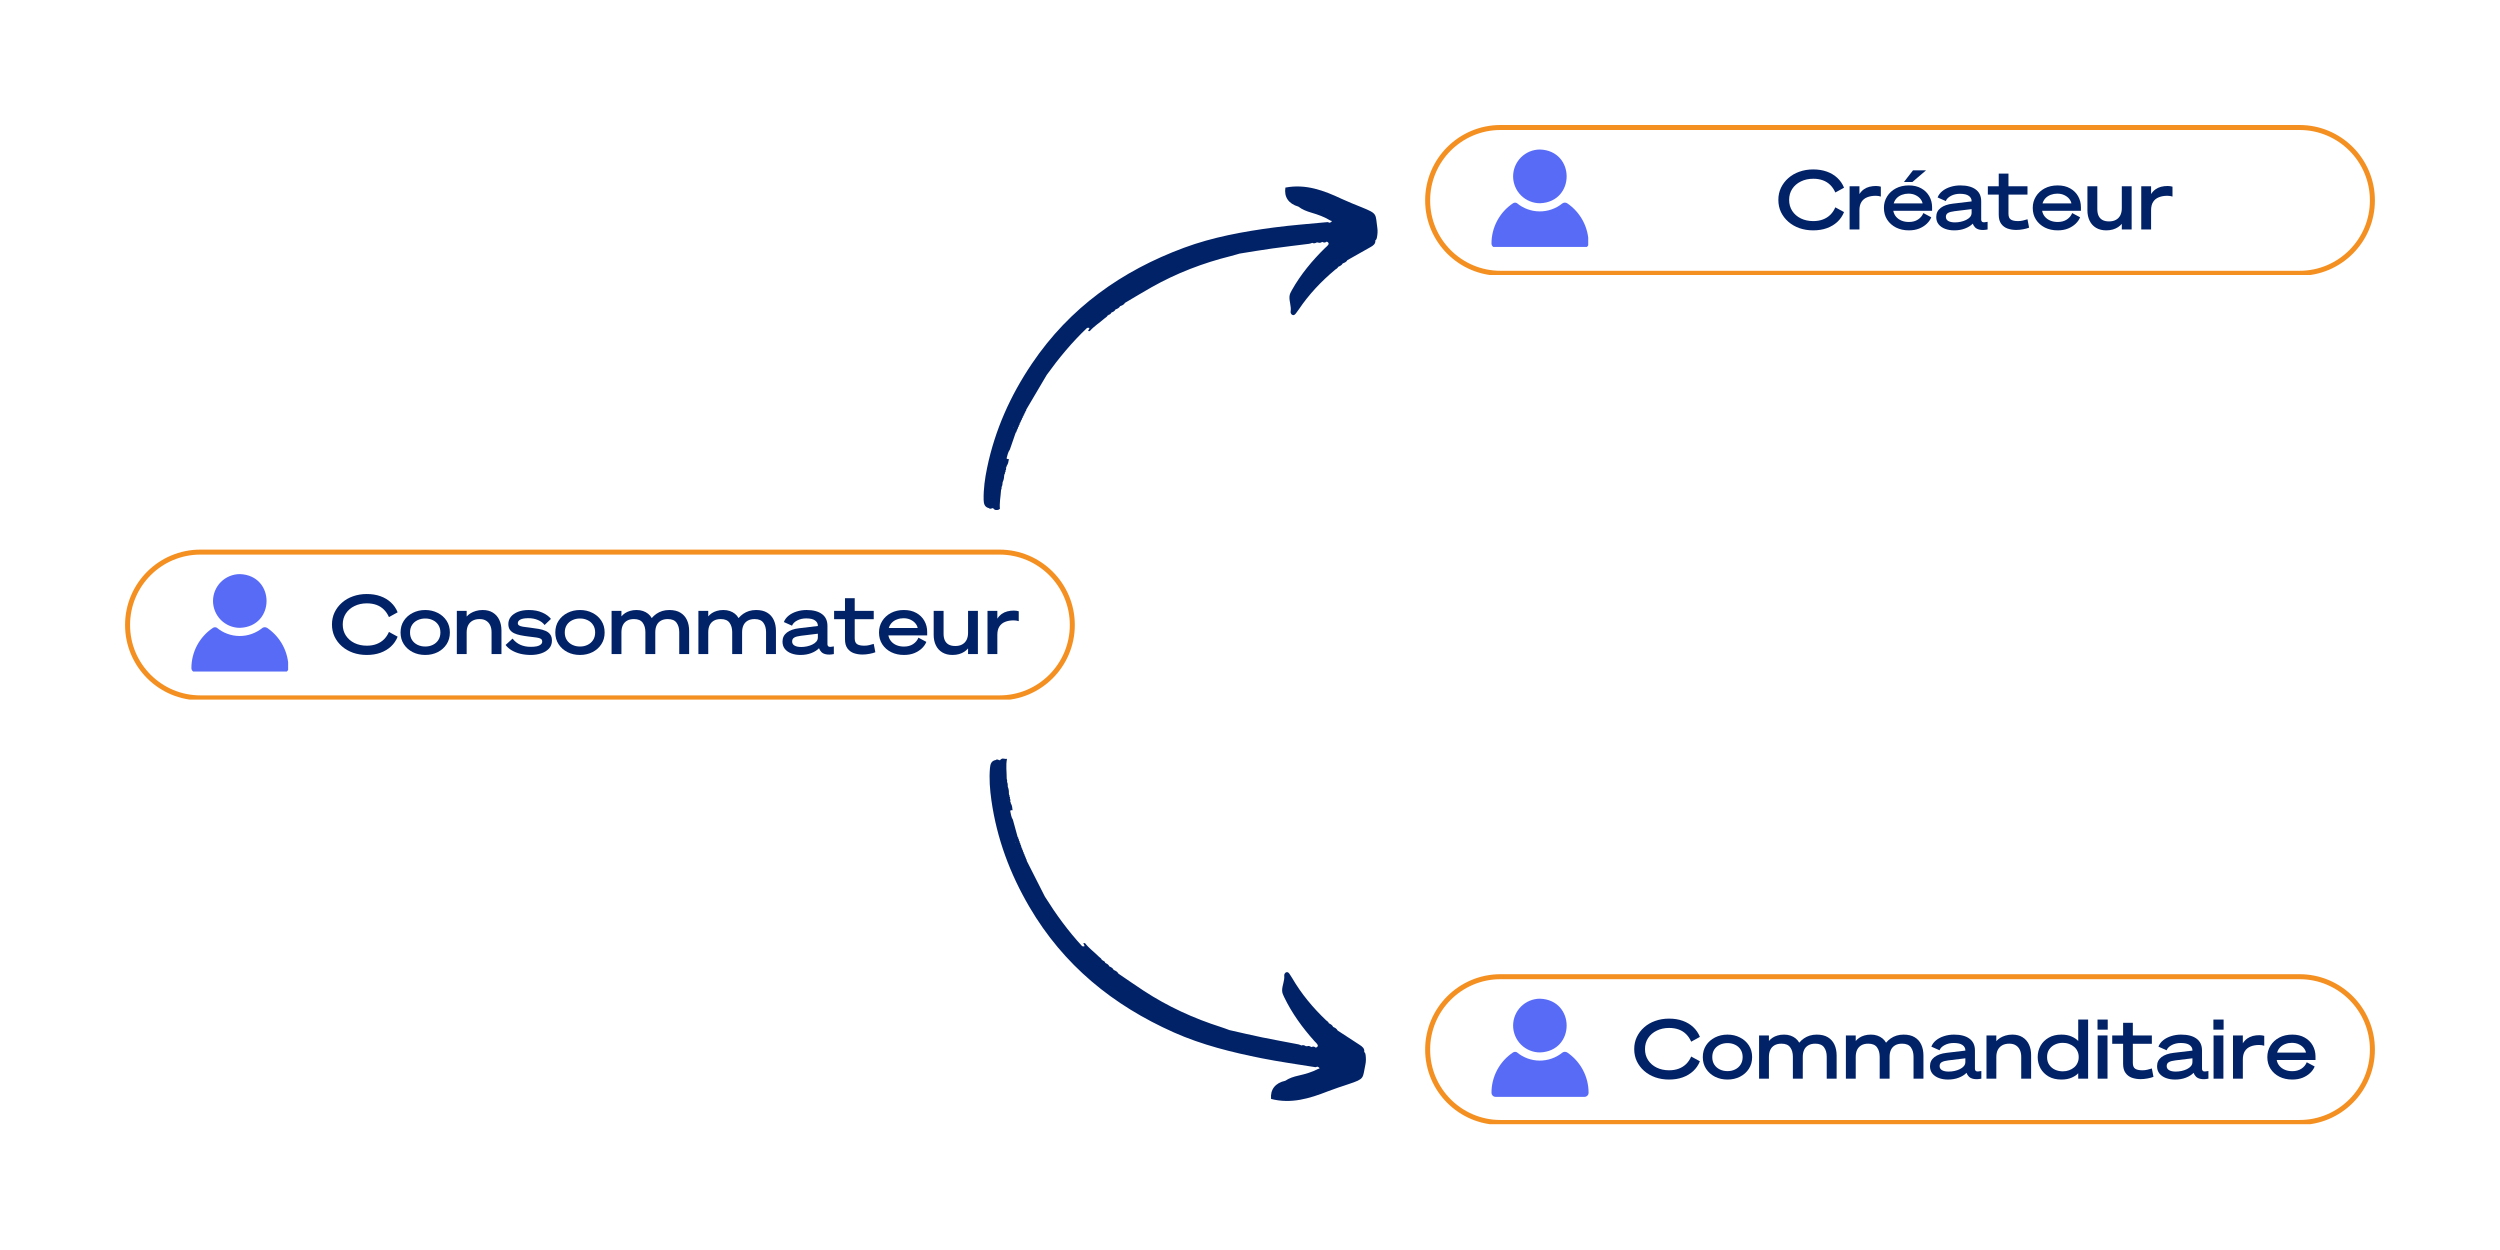<svg xmlns="http://www.w3.org/2000/svg" xmlns:xlink="http://www.w3.org/1999/xlink" width="1000" viewBox="0 0 750 375" height="500" preserveAspectRatio="xMidYMid meet"><defs><g></g><clipPath id="0a7fc22b40"><path d="M 37.52 164.879 L 322.5 164.879 L 322.5 209.879 L 37.52 209.879 Z M 37.52 164.879 " clip-rule="nonzero"></path></clipPath><clipPath id="901af20f1c"><path d="M 60.137 164.879 L 299.828 164.879 C 312.32 164.879 322.445 175.004 322.445 187.496 C 322.445 199.988 312.32 210.113 299.828 210.113 L 60.137 210.113 C 47.645 210.113 37.52 199.988 37.52 187.496 C 37.52 175.004 47.645 164.879 60.137 164.879 Z M 60.137 164.879 " clip-rule="nonzero"></path></clipPath><clipPath id="1dc10cef1d"><path d="M 57.188 172.219 L 86.438 172.219 L 86.438 201.469 L 57.188 201.469 Z M 57.188 172.219 " clip-rule="nonzero"></path></clipPath><clipPath id="a64ac4104a"><path d="M 427.543 37.5 L 712.527 37.5 L 712.527 82.5 L 427.543 82.5 Z M 427.543 37.5 " clip-rule="nonzero"></path></clipPath><clipPath id="eccf127570"><path d="M 450.16 37.5 L 689.855 37.5 C 702.348 37.5 712.473 47.625 712.473 60.117 C 712.473 72.609 702.348 82.734 689.855 82.734 L 450.16 82.734 C 437.672 82.734 427.543 72.609 427.543 60.117 C 427.543 47.625 437.672 37.5 450.16 37.5 Z M 450.16 37.5 " clip-rule="nonzero"></path></clipPath><clipPath id="1aa8d23540"><path d="M 447.215 44.84 L 476.465 44.84 L 476.465 74.09 L 447.215 74.09 Z M 447.215 44.84 " clip-rule="nonzero"></path></clipPath><clipPath id="6bc49d98e3"><path d="M 427.543 292.258 L 712.527 292.258 L 712.527 337.258 L 427.543 337.258 Z M 427.543 292.258 " clip-rule="nonzero"></path></clipPath><clipPath id="b97096b6ef"><path d="M 450.16 292.258 L 689.855 292.258 C 702.348 292.258 712.473 302.383 712.473 314.875 C 712.473 327.367 702.348 337.492 689.855 337.492 L 450.16 337.492 C 437.672 337.492 427.543 327.367 427.543 314.875 C 427.543 302.383 437.672 292.258 450.16 292.258 Z M 450.16 292.258 " clip-rule="nonzero"></path></clipPath><clipPath id="884dbf4dcf"><path d="M 447.215 299.598 L 476.465 299.598 L 476.465 328.848 L 447.215 328.848 Z M 447.215 299.598 " clip-rule="nonzero"></path></clipPath><clipPath id="27b5861993"><path d="M 295 55 L 414 55 L 414 154 L 295 154 Z M 295 55 " clip-rule="nonzero"></path></clipPath><clipPath id="48bfaac0bc"><path d="M 274.84 119.715 L 399.574 41.93 L 421.402 76.934 L 296.668 154.715 Z M 274.84 119.715 " clip-rule="nonzero"></path></clipPath><clipPath id="1aa973e533"><path d="M 296.848 155.004 L 421.582 77.223 L 399.754 42.219 L 275.02 120 Z M 296.848 155.004 " clip-rule="nonzero"></path></clipPath><clipPath id="d3d0e56b90"><path d="M 305 126 L 307 126 L 307 128 L 305 128 Z M 305 126 " clip-rule="nonzero"></path></clipPath><clipPath id="851c8667b7"><path d="M 274.84 119.715 L 399.574 41.93 L 421.402 76.934 L 296.668 154.715 Z M 274.84 119.715 " clip-rule="nonzero"></path></clipPath><clipPath id="175f0edc19"><path d="M 296.848 155.004 L 421.582 77.223 L 399.754 42.219 L 275.02 120 Z M 296.848 155.004 " clip-rule="nonzero"></path></clipPath><clipPath id="558c48edd4"><path d="M 296 227 L 410 227 L 410 331 L 296 331 Z M 296 227 " clip-rule="nonzero"></path></clipPath><clipPath id="1fa071d0b3"><path d="M 299.066 225.457 L 418.551 311.082 L 394.523 344.613 L 275.039 258.984 Z M 299.066 225.457 " clip-rule="nonzero"></path></clipPath><clipPath id="a0c4505edc"><path d="M 299.066 225.457 L 418.551 311.082 L 394.523 344.613 L 275.039 258.984 Z M 299.066 225.457 " clip-rule="nonzero"></path></clipPath><clipPath id="16f45b592f"><path d="M 306 253 L 307 253 L 307 255 L 306 255 Z M 306 253 " clip-rule="nonzero"></path></clipPath><clipPath id="67fbb20923"><path d="M 299.066 225.457 L 418.551 311.082 L 394.523 344.613 L 275.039 258.984 Z M 299.066 225.457 " clip-rule="nonzero"></path></clipPath><clipPath id="1bade92d6e"><path d="M 299.066 225.457 L 418.551 311.082 L 394.523 344.613 L 275.039 258.984 Z M 299.066 225.457 " clip-rule="nonzero"></path></clipPath></defs><g clip-path="url(#0a7fc22b40)"><g clip-path="url(#901af20f1c)"><path stroke-linecap="butt" transform="matrix(0.75, 0, 0, 0.75, 37.518, 164.879)" fill="none" stroke-linejoin="miter" d="M 30.158 -0.001 L 349.747 -0.001 C 366.403 -0.001 379.903 13.499 379.903 30.156 C 379.903 46.812 366.403 60.312 349.747 60.312 L 30.158 60.312 C 13.502 60.312 0.002 46.812 0.002 30.156 C 0.002 13.499 13.502 -0.001 30.158 -0.001 Z M 30.158 -0.001 " stroke="#f49022" stroke-width="4" stroke-opacity="1" stroke-miterlimit="4"></path></g></g><g clip-path="url(#1dc10cef1d)"><path fill="#576bf7" d="M 63.902 180.293 C 63.906 179.766 63.957 179.238 64.059 178.723 C 64.164 178.203 64.316 177.699 64.52 177.211 C 64.723 176.723 64.973 176.258 65.266 175.816 C 65.559 175.375 65.895 174.969 66.266 174.594 C 66.641 174.223 67.047 173.887 67.488 173.594 C 67.93 173.301 68.391 173.051 68.883 172.848 C 69.371 172.645 69.875 172.492 70.391 172.387 C 70.91 172.285 71.434 172.23 71.965 172.23 C 82.617 172.609 82.641 187.945 71.992 188.352 C 71.461 188.355 70.938 188.305 70.414 188.203 C 69.895 188.098 69.391 187.945 68.898 187.746 C 68.41 187.543 67.945 187.297 67.504 187 C 67.062 186.707 66.652 186.375 66.277 186 C 65.902 185.625 65.566 185.219 65.27 184.777 C 64.977 184.336 64.727 183.871 64.523 183.383 C 64.32 182.895 64.164 182.387 64.062 181.867 C 63.957 181.348 63.906 180.824 63.902 180.293 Z M 80.121 188.355 C 79.902 188.223 79.664 188.16 79.406 188.164 C 79.152 188.172 78.918 188.246 78.703 188.391 C 78.223 188.781 77.711 189.129 77.172 189.43 C 76.629 189.734 76.066 189.988 75.48 190.191 C 74.898 190.398 74.301 190.551 73.688 190.652 C 73.078 190.754 72.461 190.805 71.844 190.801 C 71.223 190.797 70.609 190.738 69.996 190.629 C 69.387 190.516 68.793 190.355 68.211 190.141 C 67.629 189.93 67.07 189.668 66.531 189.355 C 65.996 189.047 65.488 188.691 65.016 188.297 C 64.629 188.117 64.25 188.137 63.887 188.355 C 62.891 189.016 61.988 189.789 61.188 190.676 C 60.383 191.562 59.699 192.531 59.133 193.586 C 58.57 194.641 58.145 195.746 57.855 196.906 C 57.562 198.066 57.422 199.246 57.422 200.441 C 57.422 200.605 57.453 200.762 57.516 200.914 C 57.578 201.066 57.668 201.199 57.785 201.316 C 57.902 201.434 58.035 201.523 58.188 201.586 C 58.34 201.648 58.496 201.68 58.66 201.68 L 85.309 201.68 C 85.473 201.68 85.633 201.648 85.785 201.586 C 85.934 201.523 86.07 201.434 86.184 201.316 C 86.301 201.199 86.391 201.066 86.453 200.914 C 86.516 200.762 86.547 200.605 86.547 200.441 C 86.547 199.246 86.402 198.07 86.113 196.914 C 85.824 195.758 85.398 194.652 84.84 193.598 C 84.277 192.547 83.602 191.574 82.801 190.688 C 82.004 189.801 81.109 189.023 80.121 188.355 Z M 80.121 188.355 " fill-opacity="1" fill-rule="nonzero"></path></g><g fill="#022268" fill-opacity="1"><g transform="translate(98.965, 196.222)"><g><path d="M 3.859 -8.875 C 3.859 -7.613 4.172 -6.504 4.797 -5.547 C 5.422 -4.598 6.281 -3.852 7.375 -3.312 C 8.469 -2.781 9.707 -2.516 11.094 -2.516 C 12.164 -2.516 13.129 -2.676 13.984 -3 C 14.836 -3.32 15.578 -3.785 16.203 -4.391 C 16.828 -5.004 17.332 -5.754 17.719 -6.641 L 20.328 -5.219 C 19.879 -4.082 19.211 -3.102 18.328 -2.281 C 17.453 -1.469 16.398 -0.836 15.172 -0.391 C 13.953 0.047 12.582 0.266 11.062 0.266 C 9.582 0.266 8.203 0.039 6.922 -0.406 C 5.648 -0.863 4.547 -1.504 3.609 -2.328 C 2.672 -3.148 1.938 -4.113 1.406 -5.219 C 0.883 -6.332 0.625 -7.551 0.625 -8.875 C 0.625 -10.188 0.883 -11.395 1.406 -12.5 C 1.938 -13.613 2.672 -14.582 3.609 -15.406 C 4.547 -16.238 5.648 -16.879 6.922 -17.328 C 8.203 -17.785 9.582 -18.016 11.062 -18.016 C 12.582 -18.016 13.953 -17.797 15.172 -17.359 C 16.398 -16.922 17.453 -16.289 18.328 -15.469 C 19.211 -14.645 19.879 -13.664 20.328 -12.531 L 17.719 -11.094 C 17.332 -11.977 16.828 -12.727 16.203 -13.344 C 15.578 -13.969 14.836 -14.438 13.984 -14.75 C 13.129 -15.062 12.164 -15.219 11.094 -15.219 C 9.707 -15.219 8.469 -14.945 7.375 -14.406 C 6.281 -13.875 5.422 -13.133 4.797 -12.188 C 4.172 -11.238 3.859 -10.133 3.859 -8.875 Z M 3.859 -8.875 "></path></g></g></g><g fill="#022268" fill-opacity="1"><g transform="translate(119.524, 196.222)"><g><path d="M 15.438 -6.469 C 15.438 -5.133 15.109 -3.961 14.453 -2.953 C 13.797 -1.941 12.906 -1.148 11.781 -0.578 C 10.664 -0.016 9.422 0.266 8.047 0.266 C 6.672 0.266 5.422 -0.016 4.297 -0.578 C 3.18 -1.148 2.289 -1.941 1.625 -2.953 C 0.969 -3.961 0.641 -5.133 0.641 -6.469 C 0.641 -7.82 0.969 -9 1.625 -10 C 2.289 -11.008 3.18 -11.797 4.297 -12.359 C 5.422 -12.93 6.672 -13.219 8.047 -13.219 C 9.422 -13.219 10.664 -12.93 11.781 -12.359 C 12.906 -11.797 13.797 -11.008 14.453 -10 C 15.109 -9 15.438 -7.82 15.438 -6.469 Z M 3.484 -6.469 C 3.484 -5.594 3.688 -4.836 4.094 -4.203 C 4.508 -3.578 5.062 -3.098 5.75 -2.766 C 6.445 -2.43 7.211 -2.266 8.047 -2.266 C 8.891 -2.266 9.648 -2.43 10.328 -2.766 C 11.016 -3.098 11.562 -3.578 11.969 -4.203 C 12.383 -4.836 12.594 -5.594 12.594 -6.469 C 12.594 -7.363 12.383 -8.125 11.969 -8.75 C 11.562 -9.375 11.016 -9.848 10.328 -10.172 C 9.648 -10.504 8.891 -10.672 8.047 -10.672 C 7.211 -10.672 6.445 -10.504 5.75 -10.172 C 5.062 -9.848 4.508 -9.375 4.094 -8.75 C 3.688 -8.125 3.484 -7.363 3.484 -6.469 Z M 3.484 -6.469 "></path></g></g></g><g fill="#022268" fill-opacity="1"><g transform="translate(135.609, 196.222)"><g><path d="M 1.438 0 L 1.438 -12.969 L 4.391 -12.969 L 4.391 -11.266 C 4.703 -11.629 5.086 -11.953 5.547 -12.234 C 6.016 -12.523 6.551 -12.758 7.156 -12.938 C 7.77 -13.125 8.445 -13.219 9.188 -13.219 C 10.395 -13.219 11.414 -12.957 12.25 -12.438 C 13.094 -11.914 13.734 -11.191 14.172 -10.266 C 14.609 -9.348 14.828 -8.281 14.828 -7.062 L 14.828 0 L 11.859 0 L 11.859 -6.578 C 11.859 -7.348 11.723 -8.023 11.453 -8.609 C 11.191 -9.191 10.797 -9.648 10.266 -9.984 C 9.742 -10.328 9.082 -10.5 8.281 -10.5 C 7.438 -10.5 6.723 -10.332 6.141 -10 C 5.566 -9.676 5.129 -9.219 4.828 -8.625 C 4.535 -8.031 4.391 -7.328 4.391 -6.516 L 4.391 0 Z M 1.438 0 "></path></g></g></g><g fill="#022268" fill-opacity="1"><g transform="translate(151.769, 196.222)"><g><path d="M -0.094 -2.734 L 2 -4.641 C 2.676 -3.785 3.469 -3.16 4.375 -2.766 C 5.281 -2.367 6.305 -2.172 7.453 -2.172 C 8.148 -2.172 8.754 -2.223 9.266 -2.328 C 9.773 -2.441 10.172 -2.617 10.453 -2.859 C 10.742 -3.098 10.891 -3.395 10.891 -3.75 C 10.891 -4.133 10.754 -4.41 10.484 -4.578 C 10.211 -4.754 9.77 -4.883 9.156 -4.969 C 8.551 -5.062 7.727 -5.164 6.688 -5.281 C 5.852 -5.383 5.07 -5.508 4.344 -5.656 C 3.625 -5.801 2.988 -6.004 2.438 -6.266 C 1.895 -6.535 1.473 -6.891 1.172 -7.328 C 0.879 -7.766 0.734 -8.328 0.734 -9.016 C 0.734 -9.836 0.984 -10.562 1.484 -11.188 C 1.992 -11.812 2.703 -12.305 3.609 -12.672 C 4.523 -13.035 5.613 -13.219 6.875 -13.219 C 8.438 -13.219 9.789 -12.957 10.938 -12.438 C 12.094 -11.914 12.953 -11.285 13.516 -10.547 L 11.609 -8.719 C 11.129 -9.363 10.461 -9.863 9.609 -10.219 C 8.766 -10.582 7.812 -10.766 6.75 -10.766 C 5.676 -10.766 4.879 -10.629 4.359 -10.359 C 3.836 -10.086 3.578 -9.727 3.578 -9.281 C 3.578 -8.988 3.695 -8.758 3.938 -8.594 C 4.176 -8.426 4.578 -8.297 5.141 -8.203 C 5.703 -8.117 6.453 -8.02 7.391 -7.906 C 8.266 -7.801 9.086 -7.68 9.859 -7.547 C 10.629 -7.41 11.312 -7.211 11.906 -6.953 C 12.5 -6.703 12.961 -6.344 13.297 -5.875 C 13.641 -5.414 13.812 -4.805 13.812 -4.047 C 13.812 -3.078 13.508 -2.27 12.906 -1.625 C 12.301 -0.988 11.52 -0.516 10.562 -0.203 C 9.613 0.109 8.586 0.266 7.484 0.266 C 6.379 0.266 5.344 0.148 4.375 -0.078 C 3.406 -0.316 2.535 -0.66 1.766 -1.109 C 1.004 -1.555 0.383 -2.098 -0.094 -2.734 Z M -0.094 -2.734 "></path></g></g></g><g fill="#022268" fill-opacity="1"><g transform="translate(165.952, 196.222)"><g><path d="M 15.438 -6.469 C 15.438 -5.133 15.109 -3.961 14.453 -2.953 C 13.797 -1.941 12.906 -1.148 11.781 -0.578 C 10.664 -0.016 9.422 0.266 8.047 0.266 C 6.672 0.266 5.422 -0.016 4.297 -0.578 C 3.18 -1.148 2.289 -1.941 1.625 -2.953 C 0.969 -3.961 0.641 -5.133 0.641 -6.469 C 0.641 -7.82 0.969 -9 1.625 -10 C 2.289 -11.008 3.18 -11.797 4.297 -12.359 C 5.422 -12.93 6.672 -13.219 8.047 -13.219 C 9.422 -13.219 10.664 -12.93 11.781 -12.359 C 12.906 -11.797 13.797 -11.008 14.453 -10 C 15.109 -9 15.438 -7.82 15.438 -6.469 Z M 3.484 -6.469 C 3.484 -5.594 3.688 -4.836 4.094 -4.203 C 4.508 -3.578 5.062 -3.098 5.75 -2.766 C 6.445 -2.43 7.211 -2.266 8.047 -2.266 C 8.891 -2.266 9.648 -2.43 10.328 -2.766 C 11.016 -3.098 11.562 -3.578 11.969 -4.203 C 12.383 -4.836 12.594 -5.594 12.594 -6.469 C 12.594 -7.363 12.383 -8.125 11.969 -8.75 C 11.562 -9.375 11.016 -9.848 10.328 -10.172 C 9.648 -10.504 8.891 -10.672 8.047 -10.672 C 7.211 -10.672 6.445 -10.504 5.75 -10.172 C 5.062 -9.848 4.508 -9.375 4.094 -8.75 C 3.688 -8.125 3.484 -7.363 3.484 -6.469 Z M 3.484 -6.469 "></path></g></g></g><g fill="#022268" fill-opacity="1"><g transform="translate(182.038, 196.222)"><g><path d="M 4.391 -6.516 L 4.391 0 L 1.438 0 L 1.438 -12.969 L 4.391 -12.969 L 4.391 -11.312 C 4.703 -11.676 5.066 -12 5.484 -12.281 C 5.91 -12.562 6.406 -12.785 6.969 -12.953 C 7.539 -13.129 8.195 -13.219 8.938 -13.219 C 9.645 -13.219 10.285 -13.117 10.859 -12.922 C 11.441 -12.723 11.953 -12.445 12.391 -12.094 C 12.836 -11.738 13.203 -11.305 13.484 -10.797 C 13.898 -11.285 14.367 -11.711 14.891 -12.078 C 15.422 -12.441 16.004 -12.723 16.641 -12.922 C 17.285 -13.117 17.988 -13.219 18.75 -13.219 C 20.102 -13.219 21.211 -12.953 22.078 -12.422 C 22.953 -11.898 23.609 -11.164 24.047 -10.219 C 24.484 -9.281 24.703 -8.188 24.703 -6.938 L 24.703 0 L 21.734 0 L 21.734 -6.578 C 21.734 -7.723 21.469 -8.66 20.938 -9.391 C 20.406 -10.129 19.531 -10.5 18.312 -10.5 C 17.469 -10.5 16.766 -10.332 16.203 -10 C 15.641 -9.676 15.223 -9.219 14.953 -8.625 C 14.68 -8.031 14.547 -7.328 14.547 -6.516 L 14.547 0 L 11.578 0 L 11.578 -6.578 C 11.578 -7.723 11.312 -8.66 10.781 -9.391 C 10.25 -10.129 9.375 -10.5 8.156 -10.5 C 7.301 -10.5 6.598 -10.332 6.047 -10 C 5.492 -9.676 5.078 -9.219 4.797 -8.625 C 4.523 -8.031 4.391 -7.328 4.391 -6.516 Z M 4.391 -6.516 "></path></g></g></g><g fill="#022268" fill-opacity="1"><g transform="translate(208.082, 196.222)"><g><path d="M 4.391 -6.516 L 4.391 0 L 1.438 0 L 1.438 -12.969 L 4.391 -12.969 L 4.391 -11.312 C 4.703 -11.676 5.066 -12 5.484 -12.281 C 5.91 -12.562 6.406 -12.785 6.969 -12.953 C 7.539 -13.129 8.195 -13.219 8.938 -13.219 C 9.645 -13.219 10.285 -13.117 10.859 -12.922 C 11.441 -12.723 11.953 -12.445 12.391 -12.094 C 12.836 -11.738 13.203 -11.305 13.484 -10.797 C 13.898 -11.285 14.367 -11.711 14.891 -12.078 C 15.422 -12.441 16.004 -12.723 16.641 -12.922 C 17.285 -13.117 17.988 -13.219 18.75 -13.219 C 20.102 -13.219 21.211 -12.953 22.078 -12.422 C 22.953 -11.898 23.609 -11.164 24.047 -10.219 C 24.484 -9.281 24.703 -8.188 24.703 -6.938 L 24.703 0 L 21.734 0 L 21.734 -6.578 C 21.734 -7.723 21.469 -8.66 20.938 -9.391 C 20.406 -10.129 19.531 -10.5 18.312 -10.5 C 17.469 -10.5 16.766 -10.332 16.203 -10 C 15.641 -9.676 15.223 -9.219 14.953 -8.625 C 14.68 -8.031 14.547 -7.328 14.547 -6.516 L 14.547 0 L 11.578 0 L 11.578 -6.578 C 11.578 -7.723 11.312 -8.66 10.781 -9.391 C 10.25 -10.129 9.375 -10.5 8.156 -10.5 C 7.301 -10.5 6.598 -10.332 6.047 -10 C 5.492 -9.676 5.078 -9.219 4.797 -8.625 C 4.523 -8.031 4.391 -7.328 4.391 -6.516 Z M 4.391 -6.516 "></path></g></g></g><g fill="#022268" fill-opacity="1"><g transform="translate(234.125, 196.222)"><g><path d="M 6 0.266 C 5.008 0.266 4.109 0.113 3.297 -0.188 C 2.484 -0.488 1.832 -0.938 1.344 -1.531 C 0.863 -2.125 0.625 -2.863 0.625 -3.75 C 0.625 -4.883 1.066 -5.789 1.953 -6.469 C 2.836 -7.145 4.055 -7.57 5.609 -7.75 L 11.234 -8.422 L 11.234 -8.516 C 11.234 -9.148 10.953 -9.672 10.391 -10.078 C 9.836 -10.492 8.953 -10.703 7.734 -10.703 C 6.723 -10.703 5.82 -10.492 5.031 -10.078 C 4.25 -9.672 3.734 -9.148 3.484 -8.516 L 1.031 -9.609 C 1.312 -10.336 1.785 -10.973 2.453 -11.516 C 3.117 -12.055 3.922 -12.473 4.859 -12.766 C 5.805 -13.066 6.797 -13.219 7.828 -13.219 C 9.836 -13.219 11.383 -12.812 12.469 -12 C 13.562 -11.195 14.109 -10.02 14.109 -8.469 L 14.109 -3.016 C 14.109 -2.648 14.227 -2.395 14.469 -2.25 C 14.719 -2.113 15.238 -2.129 16.031 -2.297 L 16.031 0 C 15.113 0.176 14.348 0.203 13.734 0.078 C 13.129 -0.035 12.656 -0.258 12.312 -0.594 C 11.977 -0.938 11.734 -1.32 11.578 -1.75 C 11.004 -1.156 10.234 -0.672 9.266 -0.297 C 8.305 0.078 7.219 0.266 6 0.266 Z M 11.234 -5.016 L 11.234 -6.109 L 6.109 -5.484 C 5.242 -5.379 4.594 -5.203 4.156 -4.953 C 3.727 -4.711 3.516 -4.32 3.516 -3.781 C 3.516 -3.238 3.754 -2.828 4.234 -2.547 C 4.723 -2.266 5.395 -2.125 6.25 -2.125 C 6.812 -2.125 7.383 -2.188 7.969 -2.312 C 8.551 -2.438 9.086 -2.617 9.578 -2.859 C 10.078 -3.098 10.477 -3.395 10.781 -3.75 C 11.082 -4.113 11.234 -4.535 11.234 -5.016 Z M 11.234 -5.016 "></path></g></g></g><g fill="#022268" fill-opacity="1"><g transform="translate(250.261, 196.222)"><g><path d="M 3.234 -4.453 L 3.234 -10.453 L -0.031 -10.453 L -0.031 -12.969 L 3.234 -12.969 L 3.234 -16.766 L 6.156 -16.766 L 6.156 -12.969 L 11.859 -12.969 L 11.859 -10.453 L 6.156 -10.453 L 6.156 -4.719 C 6.156 -3.875 6.391 -3.297 6.859 -2.984 C 7.328 -2.672 8.047 -2.516 9.016 -2.516 C 9.555 -2.516 10.055 -2.57 10.516 -2.688 C 10.984 -2.801 11.43 -2.926 11.859 -3.062 L 12.344 -0.547 C 11.875 -0.359 11.281 -0.195 10.562 -0.062 C 9.844 0.07 9.156 0.141 8.5 0.141 C 7.57 0.141 6.707 0.004 5.906 -0.266 C 5.113 -0.547 4.469 -1.023 3.969 -1.703 C 3.477 -2.379 3.234 -3.297 3.234 -4.453 Z M 3.234 -4.453 "></path></g></g></g><g fill="#022268" fill-opacity="1"><g transform="translate(263.06, 196.222)"><g><path d="M 8.125 0.266 C 6.695 0.266 5.414 -0.016 4.281 -0.578 C 3.156 -1.148 2.266 -1.941 1.609 -2.953 C 0.961 -3.961 0.641 -5.133 0.641 -6.469 C 0.641 -7.738 0.957 -8.883 1.594 -9.906 C 2.227 -10.926 3.102 -11.734 4.219 -12.328 C 5.344 -12.922 6.645 -13.219 8.125 -13.219 C 9.562 -13.219 10.797 -12.926 11.828 -12.344 C 12.867 -11.77 13.672 -10.988 14.234 -10 C 14.805 -9.008 15.094 -7.891 15.094 -6.641 L 15.094 -5.609 L 3.453 -5.609 C 3.586 -4.91 3.867 -4.312 4.297 -3.812 C 4.723 -3.312 5.266 -2.926 5.922 -2.656 C 6.586 -2.383 7.32 -2.25 8.125 -2.25 C 9.195 -2.25 10.109 -2.492 10.859 -2.984 C 11.617 -3.484 12.156 -4.129 12.469 -4.922 L 14.844 -3.656 C 14.582 -2.977 14.141 -2.336 13.516 -1.734 C 12.898 -1.141 12.141 -0.656 11.234 -0.281 C 10.328 0.082 9.289 0.266 8.125 0.266 Z M 7.984 -10.75 C 7.305 -10.75 6.664 -10.633 6.062 -10.406 C 5.457 -10.188 4.941 -9.863 4.516 -9.438 C 4.086 -9.008 3.773 -8.473 3.578 -7.828 L 12.234 -7.828 C 12.16 -8.285 11.941 -8.738 11.578 -9.188 C 11.223 -9.633 10.738 -10.004 10.125 -10.297 C 9.52 -10.598 8.805 -10.75 7.984 -10.75 Z M 7.984 -10.75 "></path></g></g></g><g fill="#022268" fill-opacity="1"><g transform="translate(278.775, 196.222)"><g><path d="M 14.594 -12.969 L 14.594 0 L 11.641 0 L 11.641 -1.688 C 11.336 -1.332 10.961 -1.004 10.516 -0.703 C 10.078 -0.41 9.562 -0.176 8.969 0 C 8.375 0.176 7.707 0.266 6.969 0.266 C 5.801 0.266 4.789 0.016 3.938 -0.484 C 3.094 -0.984 2.445 -1.688 2 -2.594 C 1.551 -3.5 1.328 -4.551 1.328 -5.75 L 1.328 -12.969 L 4.297 -12.969 L 4.297 -6.078 C 4.297 -5.316 4.422 -4.66 4.672 -4.109 C 4.93 -3.555 5.32 -3.133 5.844 -2.844 C 6.363 -2.562 7.02 -2.422 7.812 -2.422 C 8.645 -2.422 9.344 -2.582 9.906 -2.906 C 10.477 -3.227 10.91 -3.68 11.203 -4.266 C 11.492 -4.859 11.641 -5.551 11.641 -6.344 L 11.641 -12.969 Z M 14.594 -12.969 "></path></g></g></g><g fill="#022268" fill-opacity="1"><g transform="translate(294.811, 196.222)"><g><path d="M 10.812 -12.844 L 10.812 -9.875 C 10.52 -9.957 10.273 -10.016 10.078 -10.047 C 9.879 -10.086 9.613 -10.109 9.281 -10.109 C 8.301 -10.109 7.441 -9.957 6.703 -9.656 C 5.973 -9.363 5.406 -8.898 5 -8.266 C 4.594 -7.629 4.391 -6.789 4.391 -5.75 L 4.391 0 L 1.438 0 L 1.438 -12.969 L 4.391 -12.969 L 4.391 -10.625 C 4.773 -11.219 5.219 -11.691 5.719 -12.047 C 6.219 -12.398 6.773 -12.656 7.391 -12.812 C 8.016 -12.969 8.672 -13.047 9.359 -13.047 C 9.66 -13.047 9.93 -13.023 10.172 -12.984 C 10.422 -12.941 10.633 -12.895 10.812 -12.844 Z M 10.812 -12.844 "></path></g></g></g><g clip-path="url(#a64ac4104a)"><g clip-path="url(#eccf127570)"><path stroke-linecap="butt" transform="matrix(0.75, 0, 0, 0.75, 427.545, 37.5)" fill="none" stroke-linejoin="miter" d="M 30.154 0 L 349.748 0 C 366.404 0 379.904 13.5 379.904 30.156 C 379.904 46.813 366.404 60.313 349.748 60.313 L 30.154 60.313 C 13.503 60.313 -0.002 46.813 -0.002 30.156 C -0.002 13.5 13.503 0 30.154 0 Z M 30.154 0 " stroke="#f49022" stroke-width="4" stroke-opacity="1" stroke-miterlimit="4"></path></g></g><g clip-path="url(#1aa8d23540)"><path fill="#576bf7" d="M 453.93 52.914 C 453.934 52.383 453.984 51.859 454.086 51.34 C 454.191 50.824 454.344 50.32 454.547 49.832 C 454.75 49.34 454.996 48.879 455.293 48.438 C 455.586 47.996 455.922 47.59 456.293 47.215 C 456.668 46.844 457.074 46.508 457.516 46.215 C 457.953 45.918 458.418 45.672 458.906 45.469 C 459.398 45.266 459.902 45.113 460.418 45.008 C 460.938 44.906 461.461 44.852 461.992 44.852 C 472.645 45.23 472.664 60.562 462.02 60.973 C 461.488 60.977 460.965 60.926 460.441 60.82 C 459.922 60.719 459.418 60.566 458.926 60.367 C 458.438 60.164 457.973 59.918 457.531 59.621 C 457.09 59.328 456.68 58.996 456.305 58.621 C 455.93 58.246 455.594 57.84 455.297 57.398 C 455.004 56.957 454.754 56.492 454.551 56.004 C 454.348 55.512 454.191 55.008 454.09 54.488 C 453.984 53.969 453.934 53.445 453.93 52.914 Z M 470.148 60.977 C 469.93 60.844 469.691 60.777 469.434 60.785 C 469.176 60.793 468.941 60.867 468.73 61.012 C 468.25 61.402 467.738 61.75 467.199 62.051 C 466.656 62.355 466.094 62.609 465.508 62.812 C 464.926 63.02 464.328 63.172 463.715 63.273 C 463.105 63.375 462.488 63.426 461.867 63.422 C 461.25 63.418 460.633 63.359 460.023 63.25 C 459.414 63.137 458.82 62.977 458.238 62.762 C 457.656 62.551 457.098 62.289 456.559 61.977 C 456.023 61.668 455.516 61.312 455.043 60.918 C 454.656 60.738 454.277 60.758 453.91 60.977 C 452.918 61.637 452.016 62.41 451.211 63.297 C 450.41 64.18 449.727 65.152 449.16 66.207 C 448.598 67.262 448.172 68.367 447.879 69.527 C 447.59 70.688 447.445 71.867 447.449 73.062 C 447.449 73.227 447.48 73.383 447.543 73.535 C 447.605 73.688 447.695 73.82 447.812 73.938 C 447.93 74.055 448.062 74.141 448.215 74.207 C 448.367 74.27 448.523 74.301 448.688 74.301 L 475.336 74.301 C 475.5 74.301 475.66 74.27 475.809 74.207 C 475.961 74.141 476.098 74.055 476.211 73.938 C 476.328 73.82 476.418 73.688 476.48 73.535 C 476.543 73.383 476.574 73.227 476.574 73.062 C 476.574 71.867 476.43 70.691 476.141 69.535 C 475.852 68.379 475.426 67.273 474.867 66.219 C 474.305 65.168 473.629 64.195 472.828 63.309 C 472.031 62.422 471.137 61.645 470.148 60.977 Z M 470.148 60.977 " fill-opacity="1" fill-rule="nonzero"></path></g><g fill="#022268" fill-opacity="1"><g transform="translate(532.882, 68.843)"><g><path d="M 3.859 -8.875 C 3.859 -7.613 4.172 -6.504 4.797 -5.547 C 5.422 -4.598 6.281 -3.852 7.375 -3.312 C 8.469 -2.781 9.707 -2.516 11.094 -2.516 C 12.164 -2.516 13.129 -2.676 13.984 -3 C 14.836 -3.32 15.578 -3.785 16.203 -4.391 C 16.828 -5.004 17.332 -5.754 17.719 -6.641 L 20.328 -5.219 C 19.879 -4.082 19.211 -3.102 18.328 -2.281 C 17.453 -1.469 16.398 -0.836 15.172 -0.391 C 13.953 0.047 12.582 0.266 11.062 0.266 C 9.582 0.266 8.203 0.039 6.922 -0.406 C 5.648 -0.863 4.547 -1.504 3.609 -2.328 C 2.672 -3.148 1.938 -4.113 1.406 -5.219 C 0.883 -6.332 0.625 -7.551 0.625 -8.875 C 0.625 -10.188 0.883 -11.395 1.406 -12.5 C 1.938 -13.613 2.672 -14.582 3.609 -15.406 C 4.547 -16.238 5.648 -16.879 6.922 -17.328 C 8.203 -17.785 9.582 -18.016 11.062 -18.016 C 12.582 -18.016 13.953 -17.797 15.172 -17.359 C 16.398 -16.922 17.453 -16.289 18.328 -15.469 C 19.211 -14.645 19.879 -13.664 20.328 -12.531 L 17.719 -11.094 C 17.332 -11.977 16.828 -12.727 16.203 -13.344 C 15.578 -13.969 14.836 -14.438 13.984 -14.75 C 13.129 -15.062 12.164 -15.219 11.094 -15.219 C 9.707 -15.219 8.469 -14.945 7.375 -14.406 C 6.281 -13.875 5.422 -13.133 4.797 -12.188 C 4.172 -11.238 3.859 -10.133 3.859 -8.875 Z M 3.859 -8.875 "></path></g></g></g><g fill="#022268" fill-opacity="1"><g transform="translate(553.44, 68.843)"><g><path d="M 10.812 -12.844 L 10.812 -9.875 C 10.52 -9.957 10.273 -10.016 10.078 -10.047 C 9.879 -10.086 9.613 -10.109 9.281 -10.109 C 8.301 -10.109 7.441 -9.957 6.703 -9.656 C 5.973 -9.363 5.406 -8.898 5 -8.266 C 4.594 -7.629 4.391 -6.789 4.391 -5.75 L 4.391 0 L 1.438 0 L 1.438 -12.969 L 4.391 -12.969 L 4.391 -10.625 C 4.773 -11.219 5.219 -11.691 5.719 -12.047 C 6.219 -12.398 6.773 -12.656 7.391 -12.812 C 8.016 -12.969 8.672 -13.047 9.359 -13.047 C 9.66 -13.047 9.93 -13.023 10.172 -12.984 C 10.422 -12.941 10.633 -12.895 10.812 -12.844 Z M 10.812 -12.844 "></path></g></g></g><g fill="#022268" fill-opacity="1"><g transform="translate(564.534, 68.843)"><g><path d="M 8.125 0.266 C 6.695 0.266 5.414 -0.016 4.281 -0.578 C 3.156 -1.148 2.266 -1.941 1.609 -2.953 C 0.961 -3.961 0.641 -5.133 0.641 -6.469 C 0.641 -7.738 0.957 -8.883 1.594 -9.906 C 2.227 -10.926 3.102 -11.734 4.219 -12.328 C 5.344 -12.922 6.645 -13.219 8.125 -13.219 C 9.562 -13.219 10.797 -12.926 11.828 -12.344 C 12.867 -11.77 13.672 -10.988 14.234 -10 C 14.805 -9.008 15.094 -7.891 15.094 -6.641 L 15.094 -5.609 L 3.453 -5.609 C 3.586 -4.91 3.867 -4.312 4.297 -3.812 C 4.723 -3.312 5.266 -2.926 5.922 -2.656 C 6.586 -2.383 7.32 -2.25 8.125 -2.25 C 9.195 -2.25 10.109 -2.492 10.859 -2.984 C 11.617 -3.484 12.156 -4.129 12.469 -4.922 L 14.844 -3.656 C 14.582 -2.977 14.141 -2.336 13.516 -1.734 C 12.898 -1.141 12.141 -0.656 11.234 -0.281 C 10.328 0.082 9.289 0.266 8.125 0.266 Z M 7.984 -10.75 C 7.305 -10.75 6.664 -10.633 6.062 -10.406 C 5.457 -10.188 4.941 -9.863 4.516 -9.438 C 4.086 -9.008 3.773 -8.473 3.578 -7.828 L 12.234 -7.828 C 12.16 -8.285 11.941 -8.738 11.578 -9.188 C 11.223 -9.633 10.738 -10.004 10.125 -10.297 C 9.52 -10.598 8.805 -10.75 7.984 -10.75 Z M 6.656 -14.25 L 9.359 -17.734 L 13.266 -17.734 L 9.188 -14.25 Z M 6.656 -14.25 "></path></g></g></g><g fill="#022268" fill-opacity="1"><g transform="translate(580.249, 68.843)"><g><path d="M 6 0.266 C 5.008 0.266 4.109 0.113 3.297 -0.188 C 2.484 -0.488 1.832 -0.938 1.344 -1.531 C 0.863 -2.125 0.625 -2.863 0.625 -3.75 C 0.625 -4.883 1.066 -5.789 1.953 -6.469 C 2.836 -7.145 4.055 -7.57 5.609 -7.75 L 11.234 -8.422 L 11.234 -8.516 C 11.234 -9.148 10.953 -9.672 10.391 -10.078 C 9.836 -10.492 8.953 -10.703 7.734 -10.703 C 6.723 -10.703 5.82 -10.492 5.031 -10.078 C 4.25 -9.672 3.734 -9.148 3.484 -8.516 L 1.031 -9.609 C 1.312 -10.336 1.785 -10.973 2.453 -11.516 C 3.117 -12.055 3.922 -12.473 4.859 -12.766 C 5.805 -13.066 6.797 -13.219 7.828 -13.219 C 9.836 -13.219 11.383 -12.812 12.469 -12 C 13.562 -11.195 14.109 -10.02 14.109 -8.469 L 14.109 -3.016 C 14.109 -2.648 14.227 -2.395 14.469 -2.25 C 14.719 -2.113 15.238 -2.129 16.031 -2.297 L 16.031 0 C 15.113 0.176 14.348 0.203 13.734 0.078 C 13.129 -0.035 12.656 -0.258 12.312 -0.594 C 11.977 -0.938 11.734 -1.32 11.578 -1.75 C 11.004 -1.156 10.234 -0.672 9.266 -0.297 C 8.305 0.078 7.219 0.266 6 0.266 Z M 11.234 -5.016 L 11.234 -6.109 L 6.109 -5.484 C 5.242 -5.379 4.594 -5.203 4.156 -4.953 C 3.727 -4.711 3.516 -4.32 3.516 -3.781 C 3.516 -3.238 3.754 -2.828 4.234 -2.547 C 4.723 -2.266 5.395 -2.125 6.25 -2.125 C 6.812 -2.125 7.383 -2.188 7.969 -2.312 C 8.551 -2.438 9.086 -2.617 9.578 -2.859 C 10.078 -3.098 10.477 -3.395 10.781 -3.75 C 11.082 -4.113 11.234 -4.535 11.234 -5.016 Z M 11.234 -5.016 "></path></g></g></g><g fill="#022268" fill-opacity="1"><g transform="translate(596.385, 68.843)"><g><path d="M 3.234 -4.453 L 3.234 -10.453 L -0.031 -10.453 L -0.031 -12.969 L 3.234 -12.969 L 3.234 -16.766 L 6.156 -16.766 L 6.156 -12.969 L 11.859 -12.969 L 11.859 -10.453 L 6.156 -10.453 L 6.156 -4.719 C 6.156 -3.875 6.391 -3.297 6.859 -2.984 C 7.328 -2.672 8.047 -2.516 9.016 -2.516 C 9.555 -2.516 10.055 -2.57 10.516 -2.688 C 10.984 -2.801 11.43 -2.926 11.859 -3.062 L 12.344 -0.547 C 11.875 -0.359 11.281 -0.195 10.562 -0.062 C 9.844 0.07 9.156 0.141 8.5 0.141 C 7.57 0.141 6.707 0.004 5.906 -0.266 C 5.113 -0.547 4.469 -1.023 3.969 -1.703 C 3.477 -2.379 3.234 -3.297 3.234 -4.453 Z M 3.234 -4.453 "></path></g></g></g><g fill="#022268" fill-opacity="1"><g transform="translate(609.184, 68.843)"><g><path d="M 8.125 0.266 C 6.695 0.266 5.414 -0.016 4.281 -0.578 C 3.156 -1.148 2.266 -1.941 1.609 -2.953 C 0.961 -3.961 0.641 -5.133 0.641 -6.469 C 0.641 -7.738 0.957 -8.883 1.594 -9.906 C 2.227 -10.926 3.102 -11.734 4.219 -12.328 C 5.344 -12.922 6.645 -13.219 8.125 -13.219 C 9.562 -13.219 10.797 -12.926 11.828 -12.344 C 12.867 -11.77 13.672 -10.988 14.234 -10 C 14.805 -9.008 15.094 -7.891 15.094 -6.641 L 15.094 -5.609 L 3.453 -5.609 C 3.586 -4.91 3.867 -4.312 4.297 -3.812 C 4.723 -3.312 5.266 -2.926 5.922 -2.656 C 6.586 -2.383 7.32 -2.25 8.125 -2.25 C 9.195 -2.25 10.109 -2.492 10.859 -2.984 C 11.617 -3.484 12.156 -4.129 12.469 -4.922 L 14.844 -3.656 C 14.582 -2.977 14.141 -2.336 13.516 -1.734 C 12.898 -1.141 12.141 -0.656 11.234 -0.281 C 10.328 0.082 9.289 0.266 8.125 0.266 Z M 7.984 -10.75 C 7.305 -10.75 6.664 -10.633 6.062 -10.406 C 5.457 -10.188 4.941 -9.863 4.516 -9.438 C 4.086 -9.008 3.773 -8.473 3.578 -7.828 L 12.234 -7.828 C 12.16 -8.285 11.941 -8.738 11.578 -9.188 C 11.223 -9.633 10.738 -10.004 10.125 -10.297 C 9.52 -10.598 8.805 -10.75 7.984 -10.75 Z M 7.984 -10.75 "></path></g></g></g><g fill="#022268" fill-opacity="1"><g transform="translate(624.899, 68.843)"><g><path d="M 14.594 -12.969 L 14.594 0 L 11.641 0 L 11.641 -1.688 C 11.336 -1.332 10.961 -1.004 10.516 -0.703 C 10.078 -0.41 9.562 -0.176 8.969 0 C 8.375 0.176 7.707 0.266 6.969 0.266 C 5.801 0.266 4.789 0.016 3.938 -0.484 C 3.094 -0.984 2.445 -1.688 2 -2.594 C 1.551 -3.5 1.328 -4.551 1.328 -5.75 L 1.328 -12.969 L 4.297 -12.969 L 4.297 -6.078 C 4.297 -5.316 4.422 -4.66 4.672 -4.109 C 4.93 -3.555 5.32 -3.133 5.844 -2.844 C 6.363 -2.562 7.02 -2.422 7.812 -2.422 C 8.645 -2.422 9.344 -2.582 9.906 -2.906 C 10.477 -3.227 10.91 -3.68 11.203 -4.266 C 11.492 -4.859 11.641 -5.551 11.641 -6.344 L 11.641 -12.969 Z M 14.594 -12.969 "></path></g></g></g><g fill="#022268" fill-opacity="1"><g transform="translate(640.935, 68.843)"><g><path d="M 10.812 -12.844 L 10.812 -9.875 C 10.52 -9.957 10.273 -10.016 10.078 -10.047 C 9.879 -10.086 9.613 -10.109 9.281 -10.109 C 8.301 -10.109 7.441 -9.957 6.703 -9.656 C 5.973 -9.363 5.406 -8.898 5 -8.266 C 4.594 -7.629 4.391 -6.789 4.391 -5.75 L 4.391 0 L 1.438 0 L 1.438 -12.969 L 4.391 -12.969 L 4.391 -10.625 C 4.773 -11.219 5.219 -11.691 5.719 -12.047 C 6.219 -12.398 6.773 -12.656 7.391 -12.812 C 8.016 -12.969 8.672 -13.047 9.359 -13.047 C 9.66 -13.047 9.93 -13.023 10.172 -12.984 C 10.422 -12.941 10.633 -12.895 10.812 -12.844 Z M 10.812 -12.844 "></path></g></g></g><g clip-path="url(#6bc49d98e3)"><g clip-path="url(#b97096b6ef)"><path stroke-linecap="butt" transform="matrix(0.75, 0, 0, 0.75, 427.545, 292.259)" fill="none" stroke-linejoin="miter" d="M 30.154 -0.001 L 349.748 -0.001 C 366.404 -0.001 379.904 13.499 379.904 30.155 C 379.904 46.811 366.404 60.311 349.748 60.311 L 30.154 60.311 C 13.503 60.311 -0.002 46.811 -0.002 30.155 C -0.002 13.499 13.503 -0.001 30.154 -0.001 Z M 30.154 -0.001 " stroke="#f49022" stroke-width="4" stroke-opacity="1" stroke-miterlimit="4"></path></g></g><g clip-path="url(#884dbf4dcf)"><path fill="#576bf7" d="M 453.93 307.672 C 453.934 307.145 453.984 306.621 454.086 306.102 C 454.191 305.582 454.344 305.078 454.547 304.59 C 454.75 304.102 454.996 303.637 455.293 303.195 C 455.586 302.758 455.922 302.348 456.293 301.977 C 456.668 301.602 457.074 301.266 457.516 300.973 C 457.953 300.68 458.418 300.43 458.906 300.227 C 459.398 300.023 459.902 299.871 460.418 299.766 C 460.938 299.664 461.461 299.613 461.992 299.609 C 472.645 299.988 472.664 315.324 462.02 315.73 C 461.488 315.734 460.965 315.684 460.441 315.582 C 459.922 315.477 459.418 315.328 458.926 315.125 C 458.438 314.922 457.973 314.676 457.531 314.383 C 457.09 314.086 456.68 313.754 456.305 313.379 C 455.93 313.004 455.594 312.598 455.297 312.156 C 455.004 311.715 454.754 311.25 454.551 310.762 C 454.348 310.273 454.191 309.766 454.09 309.246 C 453.984 308.727 453.934 308.203 453.93 307.672 Z M 470.148 315.734 C 469.93 315.602 469.691 315.539 469.434 315.543 C 469.176 315.551 468.941 315.625 468.73 315.77 C 468.25 316.16 467.738 316.508 467.199 316.812 C 466.656 317.113 466.094 317.367 465.508 317.57 C 464.926 317.777 464.328 317.93 463.715 318.031 C 463.105 318.133 462.488 318.184 461.867 318.18 C 461.25 318.176 460.633 318.117 460.023 318.008 C 459.414 317.895 458.82 317.734 458.238 317.52 C 457.656 317.309 457.098 317.047 456.559 316.734 C 456.023 316.426 455.516 316.074 455.043 315.676 C 454.656 315.496 454.277 315.516 453.91 315.734 C 452.918 316.398 452.016 317.172 451.211 318.055 C 450.41 318.941 449.727 319.91 449.16 320.965 C 448.598 322.02 448.172 323.125 447.879 324.285 C 447.59 325.445 447.445 326.625 447.449 327.82 C 447.449 327.984 447.48 328.141 447.543 328.293 C 447.605 328.445 447.695 328.578 447.812 328.695 C 447.93 328.812 448.062 328.902 448.215 328.965 C 448.367 329.027 448.523 329.059 448.688 329.059 L 475.336 329.059 C 475.5 329.059 475.66 329.027 475.809 328.965 C 475.961 328.902 476.098 328.812 476.211 328.695 C 476.328 328.578 476.418 328.445 476.48 328.293 C 476.543 328.141 476.574 327.984 476.574 327.82 C 476.574 326.625 476.43 325.453 476.141 324.293 C 475.852 323.137 475.426 322.031 474.867 320.977 C 474.305 319.926 473.629 318.953 472.828 318.066 C 472.031 317.18 471.137 316.402 470.148 315.734 Z M 470.148 315.734 " fill-opacity="1" fill-rule="nonzero"></path></g><g fill="#022268" fill-opacity="1"><g transform="translate(489.64, 323.601)"><g><path d="M 3.859 -8.875 C 3.859 -7.613 4.172 -6.504 4.797 -5.547 C 5.422 -4.598 6.281 -3.852 7.375 -3.312 C 8.469 -2.781 9.707 -2.516 11.094 -2.516 C 12.164 -2.516 13.129 -2.676 13.984 -3 C 14.836 -3.32 15.578 -3.785 16.203 -4.391 C 16.828 -5.004 17.332 -5.754 17.719 -6.641 L 20.328 -5.219 C 19.879 -4.082 19.211 -3.102 18.328 -2.281 C 17.453 -1.469 16.398 -0.836 15.172 -0.391 C 13.953 0.047 12.582 0.266 11.062 0.266 C 9.582 0.266 8.203 0.039 6.922 -0.406 C 5.648 -0.863 4.547 -1.504 3.609 -2.328 C 2.672 -3.148 1.938 -4.113 1.406 -5.219 C 0.883 -6.332 0.625 -7.551 0.625 -8.875 C 0.625 -10.188 0.883 -11.395 1.406 -12.5 C 1.938 -13.613 2.672 -14.582 3.609 -15.406 C 4.547 -16.238 5.648 -16.879 6.922 -17.328 C 8.203 -17.785 9.582 -18.016 11.062 -18.016 C 12.582 -18.016 13.953 -17.797 15.172 -17.359 C 16.398 -16.922 17.453 -16.289 18.328 -15.469 C 19.211 -14.645 19.879 -13.664 20.328 -12.531 L 17.719 -11.094 C 17.332 -11.977 16.828 -12.727 16.203 -13.344 C 15.578 -13.969 14.836 -14.438 13.984 -14.75 C 13.129 -15.062 12.164 -15.219 11.094 -15.219 C 9.707 -15.219 8.469 -14.945 7.375 -14.406 C 6.281 -13.875 5.422 -13.133 4.797 -12.188 C 4.172 -11.238 3.859 -10.133 3.859 -8.875 Z M 3.859 -8.875 "></path></g></g></g><g fill="#022268" fill-opacity="1"><g transform="translate(510.199, 323.601)"><g><path d="M 15.438 -6.469 C 15.438 -5.133 15.109 -3.961 14.453 -2.953 C 13.797 -1.941 12.906 -1.148 11.781 -0.578 C 10.664 -0.016 9.422 0.266 8.047 0.266 C 6.672 0.266 5.422 -0.016 4.297 -0.578 C 3.18 -1.148 2.289 -1.941 1.625 -2.953 C 0.969 -3.961 0.641 -5.133 0.641 -6.469 C 0.641 -7.82 0.969 -9 1.625 -10 C 2.289 -11.008 3.18 -11.797 4.297 -12.359 C 5.422 -12.93 6.672 -13.219 8.047 -13.219 C 9.422 -13.219 10.664 -12.93 11.781 -12.359 C 12.906 -11.797 13.797 -11.008 14.453 -10 C 15.109 -9 15.438 -7.82 15.438 -6.469 Z M 3.484 -6.469 C 3.484 -5.594 3.688 -4.836 4.094 -4.203 C 4.508 -3.578 5.062 -3.098 5.75 -2.766 C 6.445 -2.43 7.211 -2.266 8.047 -2.266 C 8.891 -2.266 9.648 -2.43 10.328 -2.766 C 11.016 -3.098 11.562 -3.578 11.969 -4.203 C 12.383 -4.836 12.594 -5.594 12.594 -6.469 C 12.594 -7.363 12.383 -8.125 11.969 -8.75 C 11.562 -9.375 11.016 -9.848 10.328 -10.172 C 9.648 -10.504 8.891 -10.672 8.047 -10.672 C 7.211 -10.672 6.445 -10.504 5.75 -10.172 C 5.062 -9.848 4.508 -9.375 4.094 -8.75 C 3.688 -8.125 3.484 -7.363 3.484 -6.469 Z M 3.484 -6.469 "></path></g></g></g><g fill="#022268" fill-opacity="1"><g transform="translate(526.284, 323.601)"><g><path d="M 4.391 -6.516 L 4.391 0 L 1.438 0 L 1.438 -12.969 L 4.391 -12.969 L 4.391 -11.312 C 4.703 -11.676 5.066 -12 5.484 -12.281 C 5.91 -12.562 6.406 -12.785 6.969 -12.953 C 7.539 -13.129 8.195 -13.219 8.938 -13.219 C 9.645 -13.219 10.285 -13.117 10.859 -12.922 C 11.441 -12.723 11.953 -12.445 12.391 -12.094 C 12.836 -11.738 13.203 -11.305 13.484 -10.797 C 13.898 -11.285 14.367 -11.711 14.891 -12.078 C 15.422 -12.441 16.004 -12.723 16.641 -12.922 C 17.285 -13.117 17.988 -13.219 18.75 -13.219 C 20.102 -13.219 21.211 -12.953 22.078 -12.422 C 22.953 -11.898 23.609 -11.164 24.047 -10.219 C 24.484 -9.281 24.703 -8.188 24.703 -6.938 L 24.703 0 L 21.734 0 L 21.734 -6.578 C 21.734 -7.723 21.469 -8.66 20.938 -9.391 C 20.406 -10.129 19.531 -10.5 18.312 -10.5 C 17.469 -10.5 16.766 -10.332 16.203 -10 C 15.641 -9.676 15.223 -9.219 14.953 -8.625 C 14.68 -8.031 14.547 -7.328 14.547 -6.516 L 14.547 0 L 11.578 0 L 11.578 -6.578 C 11.578 -7.723 11.312 -8.66 10.781 -9.391 C 10.25 -10.129 9.375 -10.5 8.156 -10.5 C 7.301 -10.5 6.598 -10.332 6.047 -10 C 5.492 -9.676 5.078 -9.219 4.797 -8.625 C 4.523 -8.031 4.391 -7.328 4.391 -6.516 Z M 4.391 -6.516 "></path></g></g></g><g fill="#022268" fill-opacity="1"><g transform="translate(552.328, 323.601)"><g><path d="M 4.391 -6.516 L 4.391 0 L 1.438 0 L 1.438 -12.969 L 4.391 -12.969 L 4.391 -11.312 C 4.703 -11.676 5.066 -12 5.484 -12.281 C 5.91 -12.562 6.406 -12.785 6.969 -12.953 C 7.539 -13.129 8.195 -13.219 8.938 -13.219 C 9.645 -13.219 10.285 -13.117 10.859 -12.922 C 11.441 -12.723 11.953 -12.445 12.391 -12.094 C 12.836 -11.738 13.203 -11.305 13.484 -10.797 C 13.898 -11.285 14.367 -11.711 14.891 -12.078 C 15.422 -12.441 16.004 -12.723 16.641 -12.922 C 17.285 -13.117 17.988 -13.219 18.75 -13.219 C 20.102 -13.219 21.211 -12.953 22.078 -12.422 C 22.953 -11.898 23.609 -11.164 24.047 -10.219 C 24.484 -9.281 24.703 -8.188 24.703 -6.938 L 24.703 0 L 21.734 0 L 21.734 -6.578 C 21.734 -7.723 21.469 -8.66 20.938 -9.391 C 20.406 -10.129 19.531 -10.5 18.312 -10.5 C 17.469 -10.5 16.766 -10.332 16.203 -10 C 15.641 -9.676 15.223 -9.219 14.953 -8.625 C 14.68 -8.031 14.547 -7.328 14.547 -6.516 L 14.547 0 L 11.578 0 L 11.578 -6.578 C 11.578 -7.723 11.312 -8.66 10.781 -9.391 C 10.25 -10.129 9.375 -10.5 8.156 -10.5 C 7.301 -10.5 6.598 -10.332 6.047 -10 C 5.492 -9.676 5.078 -9.219 4.797 -8.625 C 4.523 -8.031 4.391 -7.328 4.391 -6.516 Z M 4.391 -6.516 "></path></g></g></g><g fill="#022268" fill-opacity="1"><g transform="translate(578.372, 323.601)"><g><path d="M 6 0.266 C 5.008 0.266 4.109 0.113 3.297 -0.188 C 2.484 -0.488 1.832 -0.938 1.344 -1.531 C 0.863 -2.125 0.625 -2.863 0.625 -3.75 C 0.625 -4.883 1.066 -5.789 1.953 -6.469 C 2.836 -7.145 4.055 -7.57 5.609 -7.75 L 11.234 -8.422 L 11.234 -8.516 C 11.234 -9.148 10.953 -9.672 10.391 -10.078 C 9.836 -10.492 8.953 -10.703 7.734 -10.703 C 6.723 -10.703 5.82 -10.492 5.031 -10.078 C 4.25 -9.672 3.734 -9.148 3.484 -8.516 L 1.031 -9.609 C 1.312 -10.336 1.785 -10.973 2.453 -11.516 C 3.117 -12.055 3.922 -12.473 4.859 -12.766 C 5.805 -13.066 6.797 -13.219 7.828 -13.219 C 9.836 -13.219 11.383 -12.812 12.469 -12 C 13.562 -11.195 14.109 -10.02 14.109 -8.469 L 14.109 -3.016 C 14.109 -2.648 14.227 -2.395 14.469 -2.25 C 14.719 -2.113 15.238 -2.129 16.031 -2.297 L 16.031 0 C 15.113 0.176 14.348 0.203 13.734 0.078 C 13.129 -0.035 12.656 -0.258 12.312 -0.594 C 11.977 -0.938 11.734 -1.32 11.578 -1.75 C 11.004 -1.156 10.234 -0.672 9.266 -0.297 C 8.305 0.078 7.219 0.266 6 0.266 Z M 11.234 -5.016 L 11.234 -6.109 L 6.109 -5.484 C 5.242 -5.379 4.594 -5.203 4.156 -4.953 C 3.727 -4.711 3.516 -4.32 3.516 -3.781 C 3.516 -3.238 3.754 -2.828 4.234 -2.547 C 4.723 -2.266 5.395 -2.125 6.25 -2.125 C 6.812 -2.125 7.383 -2.188 7.969 -2.312 C 8.551 -2.438 9.086 -2.617 9.578 -2.859 C 10.078 -3.098 10.477 -3.395 10.781 -3.75 C 11.082 -4.113 11.234 -4.535 11.234 -5.016 Z M 11.234 -5.016 "></path></g></g></g><g fill="#022268" fill-opacity="1"><g transform="translate(594.507, 323.601)"><g><path d="M 1.438 0 L 1.438 -12.969 L 4.391 -12.969 L 4.391 -11.266 C 4.703 -11.629 5.086 -11.953 5.547 -12.234 C 6.016 -12.523 6.551 -12.758 7.156 -12.938 C 7.77 -13.125 8.445 -13.219 9.188 -13.219 C 10.395 -13.219 11.414 -12.957 12.25 -12.438 C 13.094 -11.914 13.734 -11.191 14.172 -10.266 C 14.609 -9.348 14.828 -8.281 14.828 -7.062 L 14.828 0 L 11.859 0 L 11.859 -6.578 C 11.859 -7.348 11.723 -8.023 11.453 -8.609 C 11.191 -9.191 10.797 -9.648 10.266 -9.984 C 9.742 -10.328 9.082 -10.5 8.281 -10.5 C 7.438 -10.5 6.723 -10.332 6.141 -10 C 5.566 -9.676 5.129 -9.219 4.828 -8.625 C 4.535 -8.031 4.391 -7.328 4.391 -6.516 L 4.391 0 Z M 1.438 0 "></path></g></g></g><g fill="#022268" fill-opacity="1"><g transform="translate(610.667, 323.601)"><g><path d="M 7.75 0.266 C 6.27 0.266 5 -0.035 3.938 -0.641 C 2.875 -1.254 2.055 -2.07 1.484 -3.094 C 0.922 -4.125 0.641 -5.25 0.641 -6.469 C 0.641 -7.707 0.922 -8.836 1.484 -9.859 C 2.055 -10.879 2.875 -11.691 3.938 -12.297 C 5 -12.91 6.27 -13.219 7.75 -13.219 C 8.938 -13.219 9.957 -13.023 10.812 -12.641 C 11.676 -12.266 12.336 -11.82 12.797 -11.312 L 12.797 -17.734 L 15.766 -17.734 L 15.766 0 L 12.797 0 L 12.797 -1.625 C 12.336 -1.113 11.676 -0.672 10.812 -0.297 C 9.957 0.078 8.938 0.266 7.75 0.266 Z M 12.938 -6.578 C 12.938 -7.16 12.816 -7.707 12.578 -8.219 C 12.348 -8.727 12.016 -9.172 11.578 -9.547 C 11.141 -9.922 10.629 -10.211 10.047 -10.422 C 9.473 -10.641 8.848 -10.75 8.172 -10.75 C 7.336 -10.75 6.562 -10.582 5.844 -10.25 C 5.125 -9.914 4.547 -9.43 4.109 -8.797 C 3.672 -8.172 3.453 -7.395 3.453 -6.469 C 3.453 -5.562 3.672 -4.785 4.109 -4.141 C 4.547 -3.504 5.125 -3.02 5.844 -2.688 C 6.562 -2.363 7.336 -2.203 8.172 -2.203 C 8.848 -2.203 9.473 -2.305 10.047 -2.516 C 10.629 -2.734 11.141 -3.023 11.578 -3.391 C 12.016 -3.766 12.348 -4.207 12.578 -4.719 C 12.816 -5.227 12.938 -5.781 12.938 -6.375 Z M 12.938 -6.578 "></path></g></g></g><g fill="#022268" fill-opacity="1"><g transform="translate(627.864, 323.601)"><g><path d="M 1.391 -14.703 L 1.391 -17.734 L 4.453 -17.734 L 4.453 -14.703 Z M 4.391 -12.969 L 4.391 0 L 1.438 0 L 1.438 -12.969 Z M 4.391 -12.969 "></path></g></g></g><g fill="#022268" fill-opacity="1"><g transform="translate(633.696, 323.601)"><g><path d="M 3.234 -4.453 L 3.234 -10.453 L -0.031 -10.453 L -0.031 -12.969 L 3.234 -12.969 L 3.234 -16.766 L 6.156 -16.766 L 6.156 -12.969 L 11.859 -12.969 L 11.859 -10.453 L 6.156 -10.453 L 6.156 -4.719 C 6.156 -3.875 6.391 -3.297 6.859 -2.984 C 7.328 -2.672 8.047 -2.516 9.016 -2.516 C 9.555 -2.516 10.055 -2.57 10.516 -2.688 C 10.984 -2.801 11.43 -2.926 11.859 -3.062 L 12.344 -0.547 C 11.875 -0.359 11.281 -0.195 10.562 -0.062 C 9.844 0.07 9.156 0.141 8.5 0.141 C 7.57 0.141 6.707 0.004 5.906 -0.266 C 5.113 -0.547 4.469 -1.023 3.969 -1.703 C 3.477 -2.379 3.234 -3.297 3.234 -4.453 Z M 3.234 -4.453 "></path></g></g></g><g fill="#022268" fill-opacity="1"><g transform="translate(646.495, 323.601)"><g><path d="M 6 0.266 C 5.008 0.266 4.109 0.113 3.297 -0.188 C 2.484 -0.488 1.832 -0.938 1.344 -1.531 C 0.863 -2.125 0.625 -2.863 0.625 -3.75 C 0.625 -4.883 1.066 -5.789 1.953 -6.469 C 2.836 -7.145 4.055 -7.57 5.609 -7.75 L 11.234 -8.422 L 11.234 -8.516 C 11.234 -9.148 10.953 -9.672 10.391 -10.078 C 9.836 -10.492 8.953 -10.703 7.734 -10.703 C 6.723 -10.703 5.82 -10.492 5.031 -10.078 C 4.25 -9.672 3.734 -9.148 3.484 -8.516 L 1.031 -9.609 C 1.312 -10.336 1.785 -10.973 2.453 -11.516 C 3.117 -12.055 3.922 -12.473 4.859 -12.766 C 5.805 -13.066 6.797 -13.219 7.828 -13.219 C 9.836 -13.219 11.383 -12.812 12.469 -12 C 13.562 -11.195 14.109 -10.02 14.109 -8.469 L 14.109 -3.016 C 14.109 -2.648 14.227 -2.395 14.469 -2.25 C 14.719 -2.113 15.238 -2.129 16.031 -2.297 L 16.031 0 C 15.113 0.176 14.348 0.203 13.734 0.078 C 13.129 -0.035 12.656 -0.258 12.312 -0.594 C 11.977 -0.938 11.734 -1.32 11.578 -1.75 C 11.004 -1.156 10.234 -0.672 9.266 -0.297 C 8.305 0.078 7.219 0.266 6 0.266 Z M 11.234 -5.016 L 11.234 -6.109 L 6.109 -5.484 C 5.242 -5.379 4.594 -5.203 4.156 -4.953 C 3.727 -4.711 3.516 -4.32 3.516 -3.781 C 3.516 -3.238 3.754 -2.828 4.234 -2.547 C 4.723 -2.266 5.395 -2.125 6.25 -2.125 C 6.812 -2.125 7.383 -2.188 7.969 -2.312 C 8.551 -2.438 9.086 -2.617 9.578 -2.859 C 10.078 -3.098 10.477 -3.395 10.781 -3.75 C 11.082 -4.113 11.234 -4.535 11.234 -5.016 Z M 11.234 -5.016 "></path></g></g></g><g fill="#022268" fill-opacity="1"><g transform="translate(662.63, 323.601)"><g><path d="M 1.391 -14.703 L 1.391 -17.734 L 4.453 -17.734 L 4.453 -14.703 Z M 4.391 -12.969 L 4.391 0 L 1.438 0 L 1.438 -12.969 Z M 4.391 -12.969 "></path></g></g></g><g fill="#022268" fill-opacity="1"><g transform="translate(668.462, 323.601)"><g><path d="M 10.812 -12.844 L 10.812 -9.875 C 10.52 -9.957 10.273 -10.016 10.078 -10.047 C 9.879 -10.086 9.613 -10.109 9.281 -10.109 C 8.301 -10.109 7.441 -9.957 6.703 -9.656 C 5.973 -9.363 5.406 -8.898 5 -8.266 C 4.594 -7.629 4.391 -6.789 4.391 -5.75 L 4.391 0 L 1.438 0 L 1.438 -12.969 L 4.391 -12.969 L 4.391 -10.625 C 4.773 -11.219 5.219 -11.691 5.719 -12.047 C 6.219 -12.398 6.773 -12.656 7.391 -12.812 C 8.016 -12.969 8.672 -13.047 9.359 -13.047 C 9.66 -13.047 9.93 -13.023 10.172 -12.984 C 10.422 -12.941 10.633 -12.895 10.812 -12.844 Z M 10.812 -12.844 "></path></g></g></g><g fill="#022268" fill-opacity="1"><g transform="translate(679.556, 323.601)"><g><path d="M 8.125 0.266 C 6.695 0.266 5.414 -0.016 4.281 -0.578 C 3.156 -1.148 2.266 -1.941 1.609 -2.953 C 0.961 -3.961 0.641 -5.133 0.641 -6.469 C 0.641 -7.738 0.957 -8.883 1.594 -9.906 C 2.227 -10.926 3.102 -11.734 4.219 -12.328 C 5.344 -12.922 6.645 -13.219 8.125 -13.219 C 9.562 -13.219 10.797 -12.926 11.828 -12.344 C 12.867 -11.77 13.672 -10.988 14.234 -10 C 14.805 -9.008 15.094 -7.891 15.094 -6.641 L 15.094 -5.609 L 3.453 -5.609 C 3.586 -4.91 3.867 -4.312 4.297 -3.812 C 4.723 -3.312 5.266 -2.926 5.922 -2.656 C 6.586 -2.383 7.32 -2.25 8.125 -2.25 C 9.195 -2.25 10.109 -2.492 10.859 -2.984 C 11.617 -3.484 12.156 -4.129 12.469 -4.922 L 14.844 -3.656 C 14.582 -2.977 14.141 -2.336 13.516 -1.734 C 12.898 -1.141 12.141 -0.656 11.234 -0.281 C 10.328 0.082 9.289 0.266 8.125 0.266 Z M 7.984 -10.75 C 7.305 -10.75 6.664 -10.633 6.062 -10.406 C 5.457 -10.188 4.941 -9.863 4.516 -9.438 C 4.086 -9.008 3.773 -8.473 3.578 -7.828 L 12.234 -7.828 C 12.16 -8.285 11.941 -8.738 11.578 -9.188 C 11.223 -9.633 10.738 -10.004 10.125 -10.297 C 9.52 -10.598 8.805 -10.75 7.984 -10.75 Z M 7.984 -10.75 "></path></g></g></g><g clip-path="url(#27b5861993)"><g clip-path="url(#48bfaac0bc)"><g clip-path="url(#1aa973e533)"><path fill="#022268" d="M 298.199 152.734 C 298.078 152.688 298.008 152.598 297.988 152.469 C 297.559 152.336 297.125 152.918 296.699 152.449 C 295.332 152.137 295.121 151.082 295.09 149.926 C 295.02 146.68 295.48 143.492 296.133 140.328 C 298.488 129 303.098 118.684 309.586 109.082 C 320.906 92.316 336.488 81.258 355.207 74.324 C 363.887 71.113 372.961 69.473 382.113 68.254 C 387.496 67.539 392.898 67.152 398.297 66.629 C 398.5 66.695 398.695 66.766 398.898 66.832 C 399.109 66.715 399.379 66.645 399.5 66.465 C 399.5 66.465 399.5 66.465 399.5 66.457 C 399.594 66.316 399.391 66.188 399.195 66.207 C 397.387 65.086 395.398 64.383 393.379 63.789 C 391.992 63.379 390.68 62.883 389.531 61.992 C 386.547 61.137 385.18 59.078 385.617 56.277 C 391.703 55.105 397.121 57.133 402.461 59.641 C 404.449 60.57 406.492 61.367 408.523 62.191 C 413.395 64.168 412.578 64.156 413.203 68.387 C 413.344 69.332 413.262 70.293 413.082 71.242 C 413.016 71.59 412.926 71.906 412.605 72.105 C 412.707 73.191 411.934 73.684 411.156 74.129 C 408.855 75.453 406.535 76.742 404.219 78.047 C 403.91 78.598 403.371 78.824 402.816 79.031 C 402.527 79.598 401.977 79.816 401.449 80.059 C 401.309 80.492 400.879 80.629 400.57 80.887 C 396.398 84.383 392.676 88.297 389.637 92.832 C 389.406 93.176 389.148 93.496 388.906 93.828 C 388.621 94.223 388.297 94.676 387.77 94.504 C 387.367 94.375 387.121 93.84 387.184 93.488 C 387.453 91.918 386.719 90.441 386.848 88.906 C 386.902 88.223 387.23 87.617 387.578 87.012 C 390.227 82.309 393.637 78.203 397.473 74.438 C 397.816 74.102 398.219 73.809 398.48 73.414 C 398.785 72.957 398.441 72.668 398.027 72.484 C 397.602 72.828 397.156 72.848 396.691 72.578 C 396.242 72.812 395.785 73.008 395.289 72.695 C 395.215 72.812 395.125 72.824 395.023 72.73 C 394.602 72.969 394.168 73.125 393.695 72.859 C 393.371 72.957 393.059 73.102 392.723 73.145 C 389.066 73.613 385.402 74.023 381.75 74.535 C 378.434 74.996 375.137 75.559 371.836 76.086 C 370.98 76.328 370.137 76.605 369.277 76.812 C 360.926 78.891 352.949 81.945 345.449 86.184 C 342.773 87.699 340.145 89.297 337.496 90.855 C 337.172 91.441 336.594 91.648 336.02 91.867 C 335.723 92.438 335.176 92.641 334.629 92.855 C 334.391 93.418 333.848 93.582 333.363 93.82 C 333.238 94.207 332.938 94.375 332.57 94.453 C 332.516 94.594 332.414 94.66 332.266 94.656 C 332.121 95.082 331.703 95.227 331.402 95.492 C 329.934 96.801 328.234 97.84 326.926 99.332 C 326.699 99.285 326.18 99.512 326.609 98.906 C 326.891 98.496 326.844 98.367 326.676 98.336 C 326.531 98.309 326.301 98.359 326.117 98.375 C 321.605 102.656 317.66 107.426 314.027 112.461 C 313.734 112.957 313.438 113.457 313.145 113.957 C 311.391 116.934 309.629 119.91 307.875 122.883 C 307.891 123.023 307.863 123.145 307.797 123.246 C 307.75 123.312 307.688 123.371 307.609 123.418 C 307.641 123.652 307.547 123.824 307.352 123.941 C 307.387 124.176 307.297 124.348 307.094 124.461 C 307.137 124.699 307.043 124.871 306.836 124.988 C 306.879 125.223 306.797 125.402 306.586 125.516 C 306.637 125.754 306.555 125.93 306.344 126.039 L 306.34 126.047 C 306.395 126.277 306.312 126.457 306.105 126.566 L 306.098 126.578 C 306.035 126.754 305.957 126.93 305.871 127.098 L 305.863 127.117 C 305.918 127.348 305.844 127.52 305.637 127.637 L 305.629 127.656 C 305.68 127.887 305.609 128.059 305.398 128.176 L 305.391 128.195 C 305.391 128.195 305.391 128.203 305.391 128.203 C 305.391 128.203 305.391 128.195 305.391 128.195 C 305.453 128.426 305.375 128.602 305.168 128.719 L 305.16 128.73 C 305.223 128.961 305.145 129.137 304.938 129.258 L 304.934 129.262 C 304.992 129.496 304.918 129.68 304.711 129.801 C 304.125 131.496 303.543 133.191 302.953 134.887 C 302.371 135.672 302.23 136.629 301.965 137.531 C 302.047 137.609 302.133 137.66 302.223 137.691 C 302.367 137.746 302.512 137.75 302.676 137.707 C 302.551 138.406 302.473 139.121 302.035 139.727 C 301.883 139.895 301.762 140.082 301.719 140.312 C 301.824 140.121 301.926 139.922 302.035 139.727 C 302.039 139.961 302.016 140.18 301.777 140.281 C 301.91 140.617 301.832 140.918 301.625 141.199 C 301.715 141.414 301.688 141.598 301.484 141.738 C 301.516 141.977 301.496 142.188 301.293 142.348 C 301.324 142.461 301.32 142.566 301.242 142.672 C 301.242 143.379 301.094 144.051 300.785 144.684 C 300.758 145.184 300.742 145.688 300.457 146.129 C 300.559 146.453 300.422 146.742 300.316 147.035 C 300.207 149.004 299.738 150.941 300.016 153.023 C 299.312 152.793 298.691 153.297 298.199 152.734 Z M 394.871 72.352 C 394.863 72.355 394.863 72.355 394.859 72.359 C 394.859 72.352 394.863 72.352 394.863 72.352 C 394.859 72.352 394.855 72.359 394.855 72.359 C 394.855 72.359 394.859 72.359 394.859 72.359 C 394.863 72.363 394.867 72.367 394.863 72.375 C 394.871 72.363 394.867 72.359 394.871 72.352 Z M 304.16 128.18 C 304.172 128.133 304.184 128.09 304.191 128.043 C 304.188 128.055 304.18 128.062 304.172 128.074 C 304.156 128.109 304.141 128.145 304.129 128.188 C 304.133 128.184 304.145 128.184 304.16 128.18 Z M 307.848 122.898 C 307.844 122.895 307.84 122.898 307.836 122.895 C 307.82 122.891 307.809 122.879 307.793 122.875 L 307.738 122.863 L 307.84 122.898 C 307.84 122.902 307.836 122.906 307.84 122.91 C 307.836 122.906 307.84 122.902 307.848 122.898 Z M 303.949 128.219 C 304.008 128.211 304.066 128.199 304.117 128.188 C 304.133 128.152 304.148 128.117 304.164 128.078 C 304.121 128.152 304.047 128.203 303.949 128.219 Z M 304.262 127.832 C 304.277 127.789 304.297 127.746 304.309 127.707 C 304.309 127.703 304.312 127.699 304.309 127.695 C 304.293 127.742 304.277 127.789 304.262 127.832 Z M 297.188 149.145 C 297.184 149.148 297.18 149.156 297.176 149.16 C 297.176 149.16 297.176 149.168 297.176 149.168 C 297.176 149.172 297.176 149.18 297.18 149.184 C 297.184 149.172 297.184 149.16 297.188 149.145 Z M 297.238 148.27 C 297.234 148.262 297.227 148.254 297.234 148.242 C 297.238 148.25 297.238 148.266 297.238 148.27 Z M 301.438 140.531 C 301.398 140.539 301.355 140.539 301.305 140.531 C 301.312 140.559 301.324 140.586 301.332 140.609 C 301.367 140.582 301.406 140.559 301.438 140.531 Z M 301.25 142.07 C 301.223 142.141 301.219 142.219 301.238 142.301 C 301.238 142.301 301.238 142.301 301.242 142.301 C 301.23 142.219 301.227 142.141 301.25 142.07 Z M 301.25 142.07 " fill-opacity="1" fill-rule="nonzero"></path></g></g></g><g clip-path="url(#d3d0e56b90)"><g clip-path="url(#851c8667b7)"><g clip-path="url(#175f0edc19)"><path fill="#022268" d="M 305.848 127.125 C 305.926 126.949 306.004 126.777 306.078 126.605 C 306.133 126.84 306.055 127.012 305.848 127.125 Z M 305.848 127.125 " fill-opacity="1" fill-rule="nonzero"></path></g></g></g><g clip-path="url(#558c48edd4)"><g clip-path="url(#1fa071d0b3)"><g clip-path="url(#a0c4505edc)"><path fill="#022268" d="M 300.27 227.809 C 300.148 227.848 300.07 227.934 300.043 228.059 C 299.605 228.164 299.207 227.555 298.754 227.996 C 297.371 228.219 297.09 229.258 296.988 230.41 C 296.711 233.645 296.961 236.855 297.414 240.055 C 299.035 251.512 302.973 262.102 308.832 272.098 C 319.055 289.559 333.891 301.594 352.129 309.715 C 360.582 313.477 369.535 315.695 378.59 317.496 C 383.914 318.559 389.281 319.293 394.637 320.16 C 394.844 320.105 395.043 320.047 395.25 319.996 C 395.449 320.125 395.715 320.215 395.824 320.398 C 395.824 320.398 395.824 320.398 395.824 320.406 C 395.91 320.555 395.695 320.672 395.504 320.641 C 393.625 321.641 391.602 322.215 389.543 322.68 C 388.137 322.996 386.793 323.41 385.594 324.227 C 382.555 324.887 381.059 326.852 381.316 329.68 C 387.316 331.234 392.852 329.562 398.344 327.402 C 400.387 326.602 402.477 325.938 404.559 325.242 C 409.543 323.586 408.727 323.543 409.621 319.363 C 409.824 318.43 409.805 317.465 409.688 316.508 C 409.645 316.152 409.57 315.832 409.266 315.613 C 409.434 314.535 408.695 313.992 407.953 313.5 C 405.738 312.031 403.508 310.598 401.281 309.148 C 401.004 308.574 400.48 308.312 399.941 308.074 C 399.691 307.492 399.156 307.234 398.641 306.961 C 398.531 306.52 398.113 306.352 397.82 306.078 C 393.879 302.32 390.418 298.176 387.672 293.453 C 387.465 293.098 387.23 292.762 387.008 292.414 C 386.75 292 386.457 291.531 385.918 291.668 C 385.508 291.77 385.23 292.289 385.27 292.645 C 385.438 294.227 384.609 295.652 384.637 297.195 C 384.648 297.879 384.941 298.504 385.246 299.133 C 387.59 303.996 390.727 308.312 394.312 312.316 C 394.637 312.672 395.02 312.988 395.254 313.398 C 395.527 313.879 395.168 314.141 394.742 314.301 C 394.34 313.93 393.898 313.883 393.418 314.121 C 392.98 313.855 392.539 313.633 392.023 313.914 C 391.957 313.793 391.867 313.773 391.762 313.859 C 391.352 313.594 390.934 313.414 390.445 313.648 C 390.129 313.527 389.824 313.363 389.492 313.301 C 385.871 312.598 382.242 311.953 378.629 311.211 C 375.352 310.535 372.098 309.762 368.836 309.027 C 367.996 308.727 367.172 308.398 366.328 308.133 C 358.129 305.523 350.363 301.965 343.152 297.254 C 340.578 295.566 338.059 293.809 335.512 292.078 C 335.23 291.473 334.668 291.23 334.105 290.977 C 333.848 290.391 333.316 290.148 332.781 289.902 C 332.578 289.324 332.051 289.129 331.578 288.859 C 331.48 288.465 331.191 288.277 330.828 288.172 C 330.781 288.031 330.688 287.957 330.539 287.949 C 330.422 287.516 330.012 287.348 329.73 287.066 C 328.348 285.664 326.723 284.52 325.508 282.945 C 325.281 282.977 324.777 282.715 325.164 283.348 C 325.422 283.777 325.367 283.902 325.199 283.922 C 325.051 283.938 324.824 283.875 324.641 283.848 C 320.414 279.285 316.785 274.27 313.484 269.016 C 313.223 268.5 312.957 267.98 312.695 267.465 C 311.137 264.383 309.57 261.297 308.008 258.219 C 308.035 258.078 308.016 257.957 307.957 257.852 C 307.914 257.781 307.855 257.719 307.781 257.668 C 307.824 257.438 307.746 257.258 307.555 257.129 C 307.605 256.898 307.527 256.719 307.332 256.594 C 307.391 256.359 307.309 256.184 307.109 256.051 C 307.168 255.82 307.098 255.633 306.895 255.508 C 306.961 255.273 306.887 255.094 306.684 254.969 L 306.684 254.961 C 306.75 254.734 306.68 254.551 306.48 254.43 L 306.477 254.418 C 306.422 254.238 306.355 254.059 306.281 253.883 L 306.273 253.863 C 306.344 253.637 306.281 253.461 306.082 253.328 L 306.074 253.312 C 306.141 253.086 306.082 252.906 305.879 252.777 L 305.875 252.758 C 305.875 252.758 305.871 252.75 305.871 252.75 C 305.871 252.75 305.875 252.758 305.875 252.758 C 305.949 252.531 305.883 252.352 305.684 252.219 L 305.676 252.207 C 305.754 251.98 305.688 251.801 305.484 251.672 L 305.484 251.664 C 305.555 251.434 305.496 251.246 305.297 251.113 C 304.82 249.383 304.348 247.656 303.871 245.926 C 303.34 245.102 303.258 244.141 303.051 243.219 C 303.137 243.148 303.23 243.105 303.32 243.078 C 303.469 243.035 303.613 243.039 303.773 243.094 C 303.691 242.383 303.664 241.664 303.262 241.035 C 303.125 240.855 303.012 240.664 302.988 240.43 C 303.078 240.629 303.168 240.832 303.262 241.035 C 303.281 240.801 303.273 240.582 303.043 240.465 C 303.195 240.137 303.137 239.836 302.949 239.539 C 303.051 239.328 303.035 239.145 302.844 238.992 C 302.891 238.758 302.883 238.543 302.691 238.371 C 302.73 238.262 302.73 238.156 302.664 238.047 C 302.707 237.34 302.602 236.66 302.336 236.004 C 302.336 235.504 302.355 235.004 302.102 234.543 C 302.219 234.227 302.105 233.93 302.016 233.633 C 302.035 231.66 301.691 229.699 302.102 227.637 C 301.387 227.82 300.797 227.277 300.27 227.809 Z M 391.582 314.227 C 391.578 314.227 391.578 314.227 391.574 314.223 C 391.57 314.227 391.574 314.23 391.574 314.23 C 391.57 314.227 391.57 314.219 391.57 314.219 C 391.57 314.219 391.574 314.223 391.574 314.223 C 391.578 314.219 391.582 314.215 391.578 314.207 C 391.586 314.215 391.582 314.223 391.582 314.227 Z M 304.645 252.695 C 304.652 252.742 304.66 252.785 304.668 252.832 C 304.66 252.82 304.656 252.812 304.648 252.801 C 304.637 252.762 304.621 252.727 304.609 252.688 C 304.617 252.688 304.629 252.691 304.645 252.695 Z M 307.98 258.199 C 307.98 258.203 307.977 258.199 307.973 258.207 C 307.957 258.207 307.941 258.219 307.926 258.219 L 307.875 258.23 L 307.977 258.199 C 307.977 258.195 307.973 258.195 307.977 258.188 C 307.973 258.195 307.977 258.195 307.98 258.199 Z M 304.434 252.641 C 304.492 252.656 304.551 252.668 304.598 252.684 C 304.613 252.719 304.625 252.758 304.641 252.793 C 304.602 252.719 304.531 252.664 304.434 252.641 Z M 304.723 253.047 C 304.738 253.09 304.75 253.137 304.762 253.176 C 304.758 253.18 304.762 253.184 304.762 253.188 C 304.75 253.141 304.738 253.09 304.723 253.047 Z M 299.031 231.324 C 299.027 231.32 299.023 231.312 299.02 231.309 C 299.02 231.309 299.02 231.305 299.02 231.305 C 299.023 231.297 299.02 231.289 299.023 231.285 C 299.031 231.297 299.027 231.309 299.031 231.324 Z M 299.027 232.199 C 299.02 232.207 299.012 232.219 299.02 232.23 C 299.027 232.219 299.023 232.203 299.027 232.199 Z M 302.719 240.191 C 302.68 240.184 302.637 240.18 302.586 240.184 C 302.598 240.156 302.609 240.133 302.621 240.105 C 302.652 240.137 302.688 240.164 302.719 240.191 Z M 302.629 238.645 C 302.605 238.574 302.609 238.496 302.633 238.414 C 302.633 238.414 302.633 238.414 302.637 238.418 C 302.621 238.496 302.613 238.574 302.629 238.645 Z M 302.629 238.645 " fill-opacity="1" fill-rule="nonzero"></path></g></g></g><g clip-path="url(#16f45b592f)"><g clip-path="url(#67fbb20923)"><g clip-path="url(#1bade92d6e)"><path fill="#022268" d="M 306.262 253.855 C 306.324 254.035 306.395 254.211 306.453 254.391 C 306.527 254.16 306.457 253.984 306.262 253.855 Z M 306.262 253.855 " fill-opacity="1" fill-rule="nonzero"></path></g></g></g></svg>